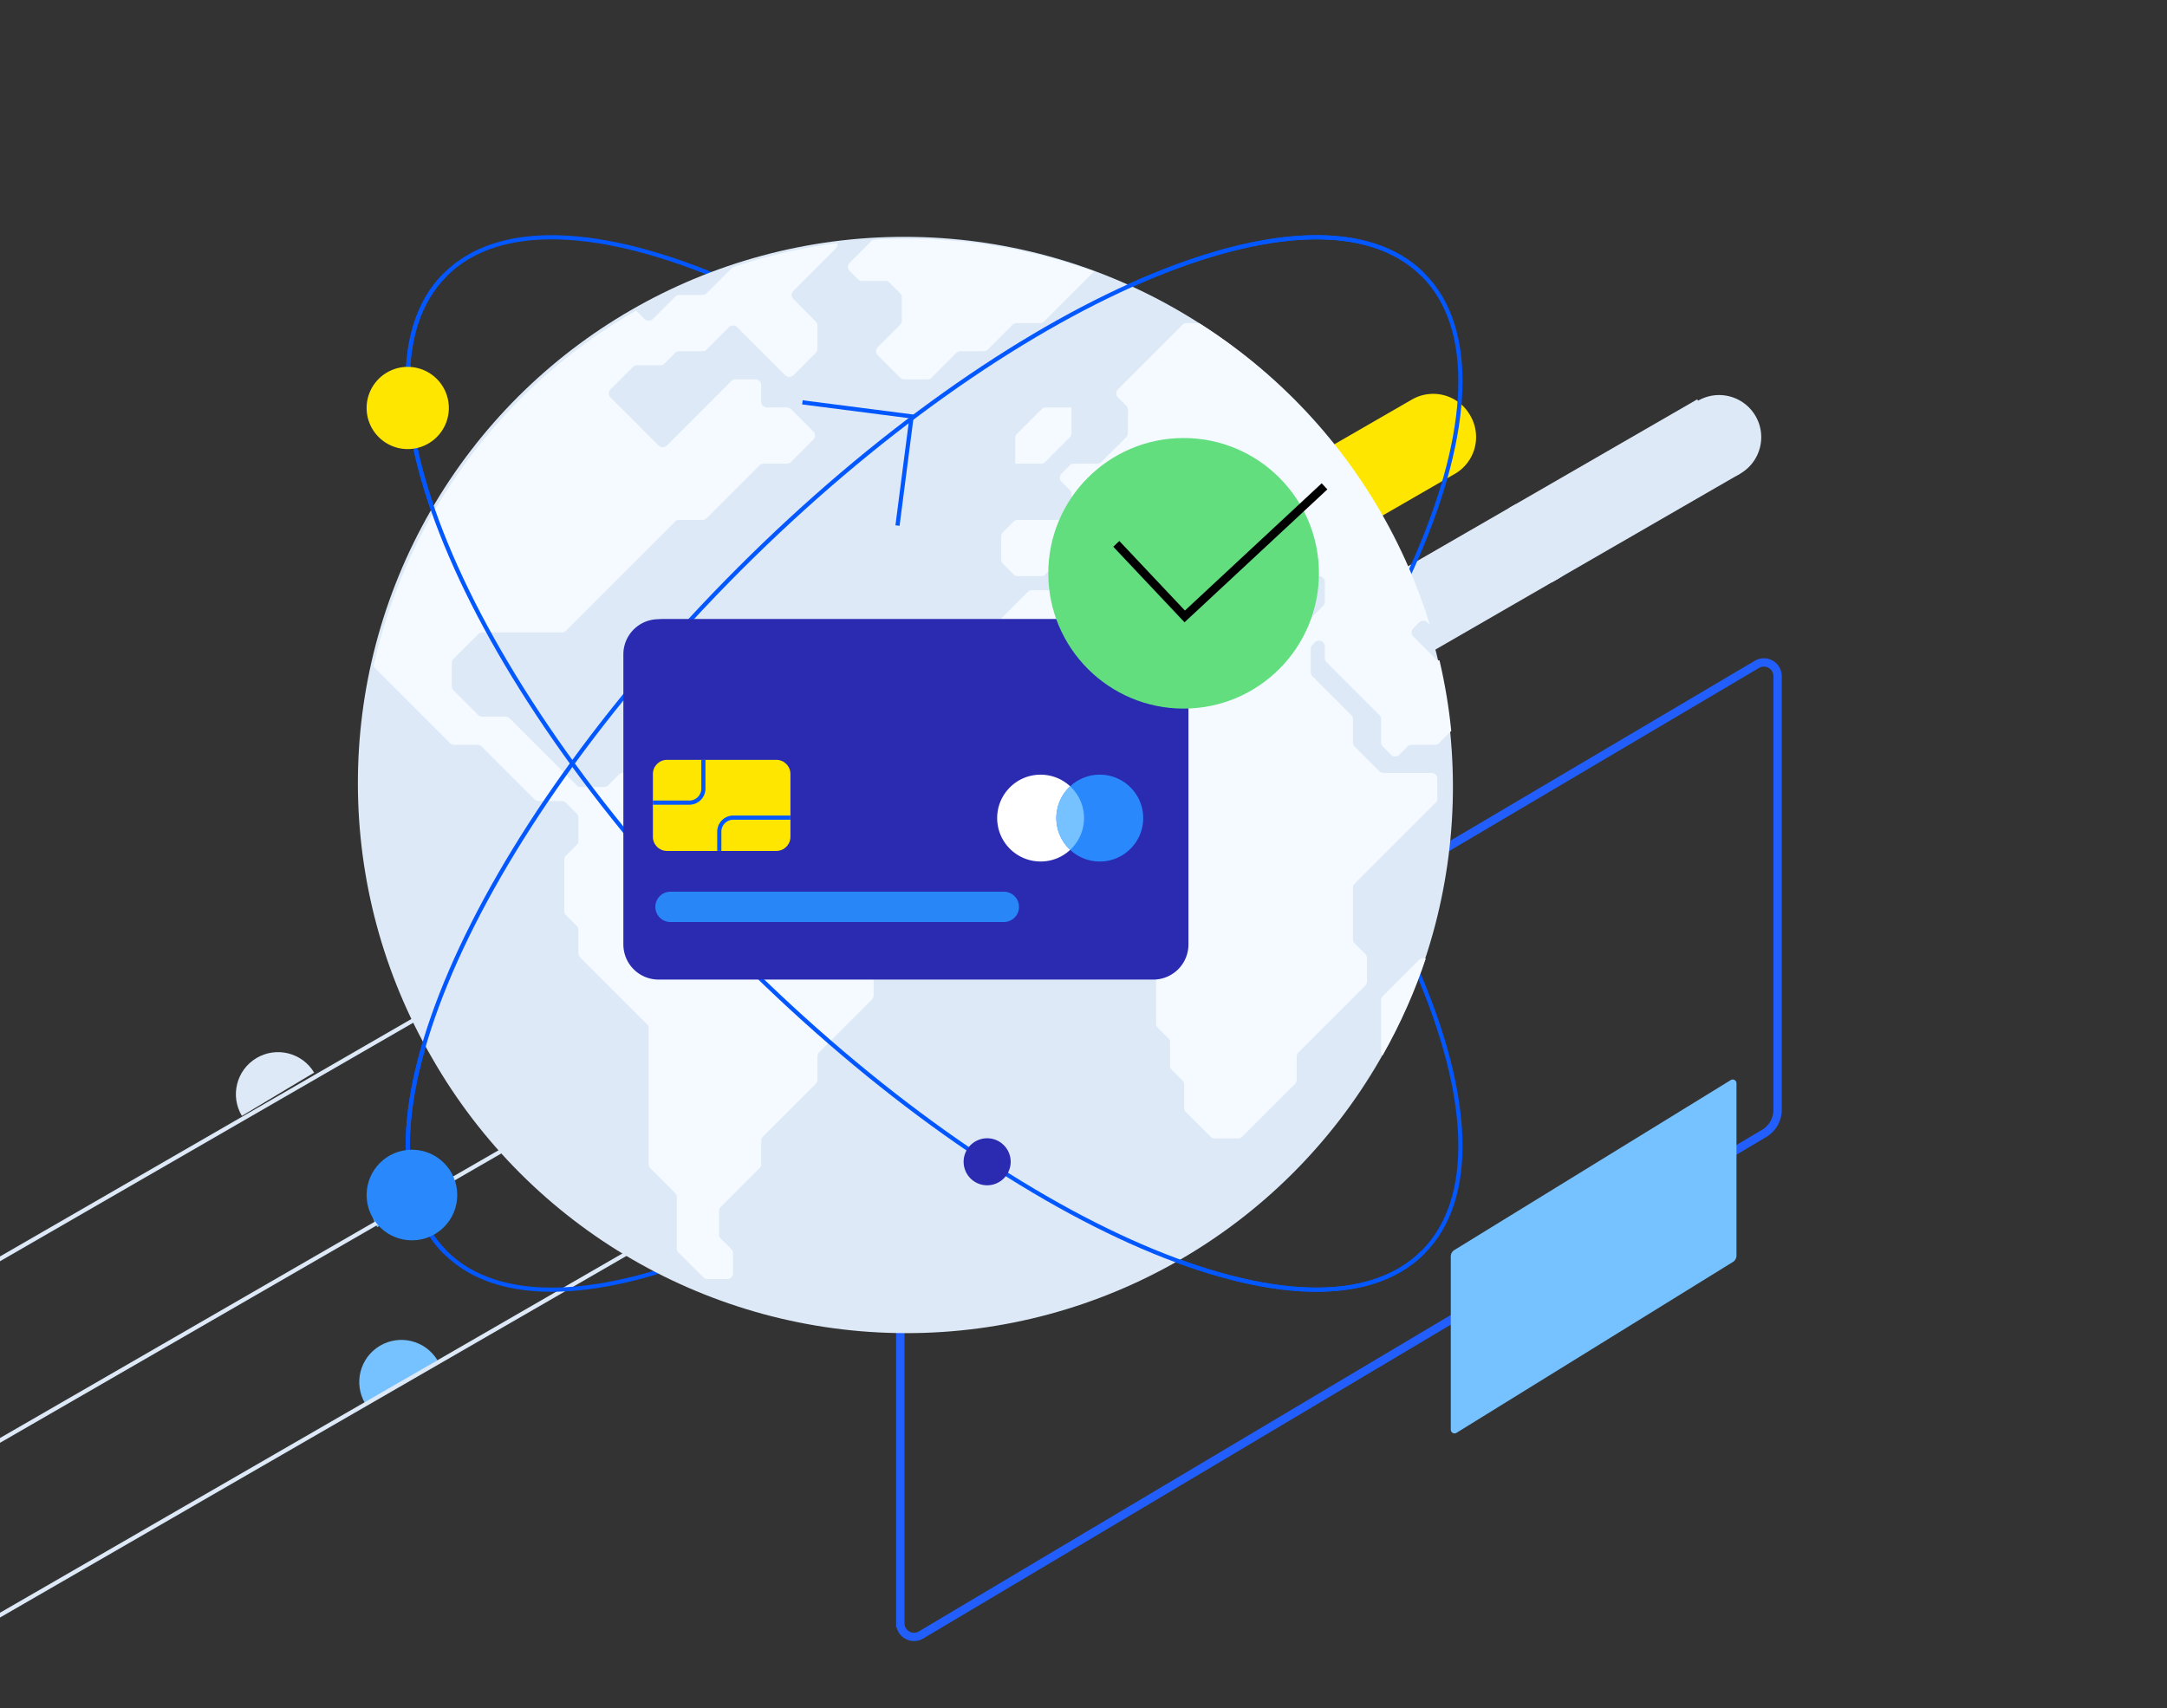 <?xml version="1.0" encoding="utf-8"?>
<svg xmlns="http://www.w3.org/2000/svg" xmlns:xlink="http://www.w3.org/1999/xlink" width="520" height="410" xmlns:v="https://vecta.io/nano">
  <rect width="100%" height="100%" fill="#333333" stroke="none"/>
  <style><![CDATA[.X{fill:none}.Y{stroke-miterlimit:10}.Z{fill:#dde9f7}.a{stroke:#0357ff}.b{fill:#76c1ff}.c{fill:#ffe600}.d{fill:#2b2bb2}.e{fill:#2989fc}.f{clip-path:url(#B)}.g{clip-path:url(#C)}]]></style>
  <defs>
    <clipPath id="A">
      <path transform="translate(17974 2346)" d="M0 0h520v410H0z" fill="#f7f7f7" />
    </clipPath>
    <clipPath id="B">
      <path d="M0 0h18.96v15.003H0z" class="Z" />
    </clipPath>
    <clipPath id="C">
      <path d="M0 0h18.96v15.003H0z" class="b" />
    </clipPath>
    <clipPath id="D">
      <path d="M141.15,0A131.223,131.223,0,1,0,272.373,131.223,131.22,131.22,0,0,0,141.15,0Z" transform="translate(-9.931)" fill="#00d5c7" />
    </clipPath>
    <clipPath id="E">
      <path d="M0 0h323.657v267.112H0z" class="X" />
    </clipPath>
    <path id="F" d="M1.263 15.001c-2.701-4.888-.928-11.04 3.96-13.74s11.04-.928 13.74 3.959" />
    <path id="G" d="M18334.142 2480.957c-2.69-4.866-.946-10.99 3.903-13.709s10.984-1.013 13.733 3.82 1.08 10.978-3.736 13.756a10.21 10.21 0 0 1-13.9-3.866" />
    <path id="H" d="M18155.43 2553.772h-13.856a3.62 3.62 0 0 1-3.619-3.619 3.62 3.62 0 0 1 3.619-3.619h13.856a3.62 3.62 0 0 1 3.619 3.619 3.62 3.62 0 0 1-3.619 3.619" />
    <path id="I" d="M18213.284 2542.364c0-5.755 4.665-10.42 10.42-10.42s10.42 4.665 10.42 10.42-4.665 10.42-10.42 10.42a10.42 10.42 0 0 1-10.42-10.42" />
  </defs>
  <g transform="translate(-17974 -2346)" clip-path="url(#A)">
    <g transform="matrix(.999 -.035 .035 .999 18113.152 2595.649)" class="f Z">
      <use xlink:href="#F" />
    </g>
    <g transform="matrix(.999 -.035 .035 .999 18059.86 2667.974)" class="g b">
      <use xlink:href="#F" />
    </g>
    <g transform="matrix(.999 -.035 .035 .999 18062.731 2625.61)" class="g b">
      <use xlink:href="#F" />
    </g>
    <g transform="matrix(.999 -.035 .035 .999 18030.257 2598.902)" class="f Z">
      <use xlink:href="#F" />
    </g>
    <g stroke="#dde9f7" class="X">
      <path d="M18254.328 2571.829l-494.213 285.334m494.213-327.271l-569.698 328.916m569.698-372.497l-640.91 370.03" />
    </g>
    <g class="Z">
      <path d="M18336.067 2467.954l45.21-26.103 10.3 17.839-45.21 26.103z" />
      <path d="M18283.798 2498.133l53.948-31.148 10.3 17.839-53.948 31.148z" />
    </g>
    <path d="M18288.833 2549.061a10.3 10.3 0 0 1-15.293-11.39 10.3 10.3 0 0 1 18.893-2.584 10.21 10.21 0 0 1-3.6 13.974" fill="#76c1fc" />
    <use xlink:href="#G" class="Z" />
    <g class="c">
      <path d="M18289.219 2467.417c-1.376-2.331-1.77-5.113-1.095-7.734s2.364-4.867 4.695-6.243l20.076-11.587a10.2 10.2 0 0 1 13.9 3.865 10.21 10.21 0 0 1-3.6 13.972l-20.076 11.592h0 0c-1.511.875-3.227 1.334-4.973 1.333-3.691-.013-7.094-1.995-8.927-5.198z" stroke="rgba(0,0,0,0)" class="Y" />
      <path d="M18266.59 2463.338c2.69 4.866.946 10.99-3.903 13.709s-10.984 1.013-13.733-3.82-1.08-10.978 3.736-13.756a10.21 10.21 0 0 1 13.9 3.866" />
    </g>
    <path d="M18377.674 2455.829c-2.69-4.866-.946-10.99 3.903-13.709s10.984-1.013 13.733 3.82 1.08 10.978-3.736 13.756a10.21 10.21 0 0 1-13.9-3.866" class="Z" />
    <path d="M18400.556 2612.383v-104.086a3.29 3.29 0 0 0-4.944-2.843l-202.3 119.592c-2.024 1.178-3.27 3.343-3.27 5.685v104.88a3.29 3.29 0 0 0 4.955 2.836l202.316-120.389a6.58 6.58 0 0 0 3.243-5.675z" stroke="#225efb" stroke-width="2" class="X" />
    <path d="M18390.689 2647.374v-41.355a.9.9 0 0 0-1.355-.78l-66.3 40.781a1.8 1.8 0 0 0-.9 1.559v41.571a.9.9 0 0 0 1.359.778l66.307-41a1.8 1.8 0 0 0 .889-1.554z" class="b" />
    <g class="X Y a">
      <path d="M18244.85 2575.961c-64.792 64.791-138.227 96.406-164.021 70.617s5.819-99.23 70.612-164.021 138.227-96.413 164.021-70.617-5.821 99.229-70.612 164.021z" />
      <path d="M18151.44 2575.961c64.792 64.792 138.227 96.406 164.021 70.612s-5.819-99.23-70.612-164.021-138.227-96.408-164.021-70.612 5.821 99.229 70.612 164.021z" />
    </g>
    <path d="M18304.833 2468.86h0c-23.325-40.769-66.674-65.949-113.644-66.013s-90.387 24.999-113.822 65.705-23.31 90.837.329 131.425h0c23.325 40.769 66.674 65.949 113.644 66.013s90.387-24.999 113.822-65.705 23.31-90.837-.329-131.425z" class="Z" />
    <g transform="translate(18060.458 2403.283)" clip-path="url(#D)">
      <path d="M116.036 154.834l-5.937-5.933a1.38 1.38 0 0 0-.985-.41h-5.59a1.39 1.39 0 0 1-.985-.407l-12.68-12.677a1.4 1.4 0 0 0-.989-.41h-5.59a1.39 1.39 0 0 1-.985-.407l-5.937-5.933c-.262-.26-.616-.406-.985-.407h-12.34c-.369.001-.723.147-.985.407l-2.556 2.553c-.261.262-.615.409-.985.41h-5.6c-.37-.001-.724-.148-.985-.41l-16.057-16.05a1.39 1.39 0 0 0-.985-.41h-5.59c-.369-.001-.723-.147-.985-.407l-5.937-5.933a1.39 1.39 0 0 1-.41-.985v-5.593a1.4 1.4 0 0 1 .41-.989l5.938-5.925c.262-.26.616-.406.985-.407h19.084a1.38 1.38 0 0 0 .989-.41l26.177-26.183c.262-.26.616-.406.985-.407h5.6a1.38 1.38 0 0 0 .985-.41l12.677-12.677c.261-.265.617-.414.989-.414h5.598c.369-.001.723-.147.985-.407l5.351-5.355a1.4 1.4 0 0 0 0-1.974l-5.355-5.356c-.262-.26-.616-.406-.985-.407h-4.776a1.4 1.4 0 0 1-1.4-1.4v-3.949c-.001-.37-.149-.724-.412-.985s-.618-.406-.988-.404h-4.776c-.369-.004-.724.14-.985.4L73.567 49.655c-.547.54-1.427.54-1.974 0l-11.527-11.53a1.4 1.4 0 0 1 0-1.974l5.351-5.351c.261-.262.615-.409.985-.41h5.6a1.39 1.39 0 0 0 .985-.41l2.553-2.556a1.4 1.4 0 0 1 .989-.41h5.6c.369 0 .724-.146.985-.407l5.351-5.351a1.4 1.4 0 0 1 1.971 0l11.526 11.526c.261.262.617.41.987.41s.726-.148.987-.41l5.348-5.358a1.39 1.39 0 0 0 .41-.985v-5.591a1.38 1.38 0 0 0-.41-.985l-5.348-5.355c-.262-.261-.41-.617-.41-.987s.148-.726.41-.987l10.129-10.128c.4-.399.52-1 .303-1.522s-.728-.861-1.293-.859h-16.3a1.4 1.4 0 0 0-.989.4L83.112 13.118a1.4 1.4 0 0 1-.985.4h-5.6c-.371 0-.725.15-.985.414l-5.355 5.351a1.4 1.4 0 0 1-1.971 0l-5.351-5.351c-.26-.266-.618-.416-.99-.414h-19.09c-.371 0-.725.15-.985.414l-5.933 5.93a1.4 1.4 0 0 1-.985.41H15.794a1.4 1.4 0 0 1-.985-.41l-2.56-2.56a1.4 1.4 0 0 0-.985-.407H-7.83c-.369.001-.723.147-.985.407l-2.556 2.56a1.41 1.41 0 0 1-.989.41h-5.587c-.371-.001-.727.145-.989.407l-15.482 15.472a1.4 1.4 0 0 0 0 1.974l1.985 1.985c.264.256.617.4.985.4h5.594c.37 0 .726-.146.989-.407l5.93-5.93a1.39 1.39 0 0 1 .989-.4H-5.61c.369-.004.724.14.985.4l5.933 5.93a1.38 1.38 0 0 1 .41.985v12.34a1.41 1.41 0 0 1-.41.992l-5.933 5.93a1.41 1.41 0 0 0-.407.992v5.59a1.39 1.39 0 0 1-.41.985l-5.93 5.933c-.262.261-.409.615-.41.985v5.59a1.39 1.39 0 0 0 .41.985l12.68 12.688a1.4 1.4 0 0 1 .41.985v5.59a1.38 1.38 0 0 0 .407.985l19.427 19.434a1.4 1.4 0 0 0 .985.407h5.6c.37.001.724.148.985.41l12.677 12.68a1.39 1.39 0 0 0 .985.407h5.591a1.4 1.4 0 0 1 .989.41l2.556 2.556a1.4 1.4 0 0 1 .41.989v5.583a1.39 1.39 0 0 1-.41.985l-2.56 2.563c-.26.262-.406.616-.407.985v12.343a1.38 1.38 0 0 0 .41.985l2.556 2.553a1.4 1.4 0 0 1 .41.989v5.593a1.39 1.39 0 0 0 .407.985l16.05 16.057a1.39 1.39 0 0 1 .41.985v32.591c0 .369.146.724.407.985l5.933 5.933c.262.261.409.615.41.985v12.34c-.001.369.145.724.407.985l5.937 5.937a1.4 1.4 0 0 0 .989.41h4.769a1.4 1.4 0 0 0 1.4-1.4v-4.78a1.4 1.4 0 0 0-.41-.989l-2.556-2.553a1.4 1.4 0 0 1-.407-.985v-5.6c0-.369.146-.724.407-.985l9.307-9.3a1.4 1.4 0 0 0 .41-.989v-5.6c0-.37.146-.726.407-.989l12.677-12.677a1.38 1.38 0 0 0 .41-.985v-5.59c.001-.369.147-.723.407-.985l12.68-12.687c.26-.262.406-.616.407-.985l.007-5.59c.001-.369.147-.723.407-.985l5.93-5.933a1.4 1.4 0 0 0 .407-.985v-5.593a1.4 1.4 0 0 0-.41-.989l-5.93-5.93a1.4 1.4 0 0 0-.989-.41h-5.584c-.37 0-.726-.146-.989-.407M179.57 2.418L177.595.432c-.262-.262-.618-.408-.989-.407h-52.838a1.38 1.38 0 0 0-.985.407l-5.351 5.355a1.4 1.4 0 0 0 0 1.971l1.974 1.978a1.38 1.38 0 0 0 .989.41h5.6a1.41 1.41 0 0 1 .989.41l2.553 2.56c.261.26.407.614.407.982v5.593a1.4 1.4 0 0 1-.41.989l-5.359 5.35a1.39 1.39 0 0 0 0 1.971l5.355 5.358c.261.265.617.414.989.414h5.593c.371 0 .726-.149.985-.414l5.937-5.937a1.4 1.4 0 0 1 .989-.41h5.586c.37 0 .726-.146.989-.407l5.93-5.93a1.4 1.4 0 0 1 .985-.4h5.6a1.41 1.41 0 0 0 .985-.41L179.57 4.38a1.39 1.39 0 0 0 0-1.967m65.378 180.4v12.35c.001.369.147.723.407.985l1.978 1.974a1.39 1.39 0 0 0 1.971 0l1.978-1.978c.262-.261.409-.615.41-.985v-5.6a1.39 1.39 0 0 1 .41-.985l5.93-5.933a1.39 1.39 0 0 0 .41-.985v-5.59a1.39 1.39 0 0 0-.41-.985l-1.978-1.985a1.4 1.4 0 0 0-1.974 0l-8.725 8.728c-.26.262-.406.616-.407.985M391.337 80.703l-5.856 5.856c-.261.261-.407.616-.407.985v1.357c-.002.37.144.726.405.989s.616.411.987.411h1.361c.37 0 .726-.146.989-.407l2.518-2.521c.263-.261.619-.407.989-.407h5.513a1.38 1.38 0 0 0 .985-.41l2.518-2.514c.26-.262.406-.616.407-.985v-1.364a1.4 1.4 0 0 0-1.4-1.4h-8.03c-.37.001-.724.148-.985.41m-25.493 81.288h-5.6c-.37-.001-.724-.148-.985-.41l-17.46-17.456a1.39 1.39 0 0 0-2.378.985v2.808a1.39 1.39 0 0 0 .407.985l16.05 16.05a1.4 1.4 0 0 0 .989.41h9.552a1.4 1.4 0 0 0 .985-2.381l-.579-.582c-.262-.26-.616-.406-.985-.407m10.12-23.617h-4.78a1.4 1.4 0 0 0-1.4 1.4v4.766a1.4 1.4 0 0 1-.407.985l-5.351 5.362a1.4 1.4 0 0 0 0 1.971l1.981 1.981c.262.26.616.406.985.407h5.59a1.4 1.4 0 0 0 .985-.407l2.56-2.56c.261-.261.407-.616.407-.985v-5.6a1.4 1.4 0 0 1 .41-.989l1.978-1.974c.262-.261.41-.617.41-.987s-.148-.726-.41-.987l-1.981-1.974a1.39 1.39 0 0 0-.982-.407m12.1-3.377h3.956a1.4 1.4 0 0 1 1.4 1.4v3.959a1.4 1.4 0 0 1-1.4 1.4h-3.956c-.37-.001-.725-.148-.987-.411s-.407-.618-.405-.989v-3.959a1.4 1.4 0 0 1 1.392-1.4m23.2 96.865h0c.4-.398.52-.998.305-1.52s-.724-.862-1.288-.862-1.073.34-1.288.862-.095 1.122.305 1.52c.544.542 1.423.542 1.967 0m-1.374-79.589l-1.978 1.978a1.4 1.4 0 0 1-1.971 0l-3.387-3.384c-.398-.4-.998-.519-1.52-.304s-.861.724-.861 1.289v2.805a1.4 1.4 0 0 0 .41.989l2.56 2.563a1.41 1.41 0 0 0 .989.407h5.59c.369.001.723.147.985.407l5.937 5.926c.262.26.616.406.985.407h5.59a1.4 1.4 0 0 1 .985.407l.593.593c.399.399.999.518 1.52.301s.86-.726.858-1.29v-2.8c.001-.371-.145-.727-.407-.989l-9.307-9.307c-.262-.26-.616-.406-.985-.407h-5.6a1.39 1.39 0 0 0-.985.41m17.284 42.883v-5.6a1.4 1.4 0 0 0-.407-.985l-2.566-2.558c-.261-.261-.407-.616-.407-.985v-12.347c-.001-.37-.148-.724-.41-.985l-1.981-1.978a1.39 1.39 0 0 0-1.971 0l-1.974 1.974c-.262.261-.409.615-.41.985v5.6a1.4 1.4 0 0 1-.407.985l-1.981 1.978a1.4 1.4 0 0 1-1.971 0l-8.153-8.153a1.39 1.39 0 0 0-1.971 0l-1.985 1.985c-.263.261-.619.407-.989.407h-5.586a1.4 1.4 0 0 0-.989.41l-12.677 12.677c-.261.261-.616.407-.985.407h-5.6a1.4 1.4 0 0 0-.989.41l-5.926 5.937c-.262.261-.409.615-.41.985v12.34c-.001.369-.147.723-.407.985l-1.978 1.978a1.4 1.4 0 0 0 0 1.974l1.978 1.974c.261.262.615.409.985.41h12.344a1.38 1.38 0 0 0 .985-.41l5.933-5.926a1.39 1.39 0 0 1 .985-.407h5.59a1.38 1.38 0 0 1 .985.407l12.684 12.68a1.39 1.39 0 0 0 .985.41h5.593a1.4 1.4 0 0 0 .989-.41l16.05-16.053c.261-.263.407-.619.407-.989v-5.593c-.001-.369-.147-.723-.407-.985l-2.553-2.553c-.262-.261-.409-.615-.41-.985M157.169 54.01h6.172c.369-.001.723-.147.985-.407l5.933-5.933a1.4 1.4 0 0 0 .407-.985v-6.172h-6.172c-.369.001-.723.147-.985.407l-5.934 5.933a1.41 1.41 0 0 0-.407.985zm182.662 81.4l10.7 10.7c.398.4.998.519 1.52.304s.861-.724.861-1.289v-2.807a1.39 1.39 0 0 0-.407-.985l-8.725-8.728a1.4 1.4 0 0 1 0-1.974l1.4-1.4a1.4 1.4 0 0 1 1.974 0l4.766 4.776a1.4 1.4 0 0 0 1.974 0l5.358-5.355a1.39 1.39 0 0 0 .41-.985v-5.589a1.38 1.38 0 0 0-.41-.985l-5.358-5.355a1.4 1.4 0 0 1 0-1.974l5.358-5.355a1.39 1.39 0 0 1 .985-.407h5.6c.37-.001.724-.148.985-.41l5.926-5.933a1.38 1.38 0 0 0 .41-.985V88.33a1.39 1.39 0 0 0-.41-.985l-5.926-5.933c-.263-.261-.41-.615-.41-.985v-5.59c.001-.369.147-.723.407-.985l1.978-1.981a1.4 1.4 0 0 1 1.974 0l1.978 1.981c.263.261.619.407.989.407h5.6a1.38 1.38 0 0 0 .985-.407l5.933-5.933a1.39 1.39 0 0 0 .41-.985V54.589a1.39 1.39 0 0 0-.41-.985l-10.71-10.71c-.4-.398-.519-.998-.304-1.52s.724-.861 1.289-.861h9.559a1.4 1.4 0 0 0 .985-.407l5.351-5.351a1.4 1.4 0 0 1 1.971 0l13.5 13.5a1.4 1.4 0 0 0 2.381-.985v-9.552a1.38 1.38 0 0 1 .41-.985l8.728-8.732a1.4 1.4 0 0 0 0-1.971l-5.341-5.351c-.262-.262-.618-.408-.989-.407h-46.089a1.41 1.41 0 0 1-.985-.41l-2.556-2.56c-.263-.261-.619-.407-.989-.407h-25.83c-.369 0-.724-.146-.985-.407l-2.57-2.563c-.261-.261-.616-.407-.985-.407h-19.085a1.4 1.4 0 0 1-.985-.4l-5.937-5.933a1.39 1.39 0 0 0-.985-.407h-25.848c-.371-.001-.727.145-.989.407l-5.919 5.933a1.42 1.42 0 0 1-.989.4h-5.6c-.372 0-.728.149-.989.414l-5.926 5.926a1.39 1.39 0 0 1-.985.414h-25.838c-.371-.001-.727.145-.989.407l-1.974 1.981a1.4 1.4 0 0 1-1.971 0l-1.974-1.981c-.262-.262-.618-.408-.989-.407h-25.85a1.39 1.39 0 0 0-.985.407l-15.476 15.472a1.4 1.4 0 0 0 0 1.974l1.981 1.981a1.38 1.38 0 0 1 .41.985l-.007 5.593a1.39 1.39 0 0 1-.41.985l-5.968 5.937a1.39 1.39 0 0 1-.982.4h-5.6a1.37 1.37 0 0 0-.985.414l-1.978 1.978a1.4 1.4 0 0 0 0 1.974l1.981 1.978a1.41 1.41 0 0 1 .407.992v4.776a1.4 1.4 0 0 1-1.4 1.4h-11.519c-.369.001-.723.147-.985.407l-2.556 2.553a1.4 1.4 0 0 0-.41.989v5.586a1.4 1.4 0 0 0 .414.992l2.591 2.563a1.41 1.41 0 0 0 .982.4h5.6c.37-.001.724-.148.985-.41l12.68-12.68c.262-.26.616-.406.985-.407h5.6a1.39 1.39 0 0 0 .985-.41l1.974-1.978c.261-.262.617-.41.987-.41s.726.148.987.41l4.773 4.773a1.4 1.4 0 0 0 1.971 0l1.406-1.4a1.39 1.39 0 0 1 1.971.007l5.358 5.351a1.39 1.39 0 0 0 .985.407h5.59a1.39 1.39 0 0 1 .985.41l5.933 5.926a1.39 1.39 0 0 0 .985.41h11.526c.37-.002.726.144.989.405s.411.616.411.987v4.78c-.001.37-.148.724-.41.985l-2.561 2.554c-.261.262-.615.409-.985.41h-12.34c-.37-.001-.724-.148-.985-.41l-2.563-2.556a1.39 1.39 0 0 0-.985-.41h-5.593a1.4 1.4 0 0 0-.989.41l-1.974 1.978a1.39 1.39 0 0 1-1.971 0l-1.981-1.978a1.39 1.39 0 0 0-.985-.41h-5.593a1.41 1.41 0 0 1-.989-.407l-5.926-5.933a1.4 1.4 0 0 0-.985-.407h-12.348a1.4 1.4 0 0 0-.989.41l-2.553 2.56a1.4 1.4 0 0 1-.985.41h-5.6a1.39 1.39 0 0 0-.985.407l-16.05 16.05a1.4 1.4 0 0 0-.41.989v25.841a1.39 1.39 0 0 0 .41.985l12.68 12.677a1.4 1.4 0 0 0 .989.41h12.336c.369 0 .724-.146.985-.407l2.563-2.556c.262-.26.616-.406.985-.407h5.59c.369 0 .724.146.985.407l2.563 2.553a1.4 1.4 0 0 1 .41.989v12.343c.001.369.147.723.407.985l9.3 9.3c.262.261.409.615.41.985v5.6c-.001.369-.147.723-.407.985l-2.556 2.563a1.4 1.4 0 0 0-.407.985v12.34c.001.369.147.723.407.985l2.556 2.556c.26.262.406.616.407.985v5.6c.001.37.148.724.41.985l2.56 2.556a1.4 1.4 0 0 1 .41.989v5.593c.001.369.147.723.407.985l5.933 5.926c.261.262.615.409.985.41h5.59a1.39 1.39 0 0 0 .985-.41l12.691-12.677a1.39 1.39 0 0 0 .41-.985v-5.589c.001-.37.148-.724.41-.985l16.047-16.057c.261-.261.407-.616.407-.985v-5.6c-.001-.37-.148-.724-.41-.985l-2.556-2.553a1.4 1.4 0 0 1-.407-.985v-12.35a1.38 1.38 0 0 1 .407-.985l19.43-19.427c.262-.261.409-.615.41-.985v-4.776a1.4 1.4 0 0 0-1.4-1.4h-11.52c-.37-.001-.724-.148-.985-.41l-5.937-5.93c-.261-.263-.407-.619-.407-.989v-5.588a1.39 1.39 0 0 0-.41-.985l-9.3-9.307c-.26-.262-.406-.616-.407-.985v-5.593c0-.37.146-.726.407-.989l.586-.586a1.4 1.4 0 0 1 2.381.989v2.8c0 .369.146.724.407.985l12.687 12.684a1.39 1.39 0 0 1 .41.985v5.592c0 .369.146.724.407.985l1.974 1.981a1.4 1.4 0 0 0 1.974 0l1.981-1.978a1.38 1.38 0 0 1 .985-.41h5.593a1.4 1.4 0 0 0 .985-.407l12.1-12.105a1.4 1.4 0 0 0 0-1.974l-5.362-5.355c-.261-.261-.616-.407-.985-.407h-5.59c-.37-.001-.724-.148-.985-.41l-5.357-5.344a1.4 1.4 0 0 1 0-1.974l1.4-1.4a1.4 1.4 0 0 1 1.974 0l5.348 5.355a1.39 1.39 0 0 0 .985.407h5.6a1.38 1.38 0 0 1 .985.41l2.56 2.556a1.38 1.38 0 0 0 .985.41h12.34c.369.001.723.147.985.407l9.31 9.3c.262.261.409.615.41.985v5.6a1.4 1.4 0 0 0 .407.985l5.93 5.933c.26.262.406.616.407.985v5.59a1.4 1.4 0 0 0 .407.985l1.981 1.981c.261.262.617.41.987.41s.726-.148.987-.41l1.974-1.981c.261-.261.407-.616.407-.985v-12.34c.001-.37.148-.724.41-.985l9.307-9.307c.261-.262.616-.408.985-.407h5.6c.369.001.723.147.985.407l12.677 12.684a1.38 1.38 0 0 1 .41.985v12.338a1.39 1.39 0 0 0 .407.985" fill="#f4faff" />
    </g>
    <path d="M18250.17 2573.252h-116.982c-2.261 0-4.43-.898-6.029-2.498s-2.497-3.768-2.497-6.029v-61.575a8.53 8.53 0 0 1 8.526-8.525h116.982a8.53 8.53 0 0 1 8.526 8.526v61.574a8.53 8.53 0 0 1-8.526 8.526" class="d" />
    <path d="M18137.955 2514.894a8.48 8.48 0 0 1 14.475-5.997 8.48 8.48 0 0 1-5.997 14.475 8.48 8.48 0 0 1-8.478-8.478" class="c" />
    <g class="e">
      <use xlink:href="#H" />
      <path d="M18184.098 2553.772h-13.856a3.62 3.62 0 0 1-3.134-5.428 3.62 3.62 0 0 1 3.134-1.81h13.856a3.62 3.62 0 0 1 3.619 3.619 3.62 3.62 0 0 1-3.619 3.619m28.465 0h-13.856a3.62 3.62 0 0 1-3.619-3.619 3.62 3.62 0 0 1 3.619-3.619h13.856a3.62 3.62 0 0 1 3.619 3.619 3.62 3.62 0 0 1-3.619 3.619m28.782 0h-13.856a3.62 3.62 0 0 1-3.619-3.619 3.62 3.62 0 0 1 3.619-3.619h13.856a3.62 3.62 0 0 1 3.619 3.619 3.62 3.62 0 0 1-3.619 3.619m1.829-25.753h-17.514a2.04 2.04 0 0 1-1.445-.599c-.383-.384-.598-.903-.598-1.445v-17.515c.002-1.127.916-2.04 2.043-2.041h17.514c1.129.001 2.043.915 2.044 2.044v17.51c.001.542-.215 1.063-.598 1.447s-.904.599-1.446.599" />
    </g>
    <g class="X Y a">
      <path d="M18137.956 2563.744h39.749m66.622 0h-38.691" />
    </g>
    <g transform="translate(18041.009 2394.518)" clip-path="url(#E)">
      <path d="M39.819 17.422c-25.794 25.793 5.821 99.23 70.612 164.021s138.227 96.406 164.021 70.612" class="X Y a" />
      <path d="M164.223 230.348a5.65 5.65 0 0 1 5.645-5.65 5.65 5.65 0 0 1 5.651 5.644 5.65 5.65 0 0 1-9.637 3.997 5.65 5.65 0 0 1-1.655-3.994" class="d" />
      <path d="M20.965 49.407a9.87 9.87 0 0 1 9.866-9.865 9.87 9.87 0 0 1 9.866 9.866 9.87 9.87 0 0 1-9.865 9.866c-2.617 0-5.127-1.04-6.977-2.89s-2.89-4.36-2.89-6.977" class="c" />
      <path d="M39.819 252.055c-25.794-25.795 5.821-99.23 70.612-164.021S248.659-8.373 274.453 17.421" class="X Y a" />
      <circle cx="31.841" cy="238.321" r="10.876" class="e" />
      <path d="M125.54 48.06l26.206 3.373-3.388 26.201" class="X Y a" />
    </g>
    <path d="M18250.751 2581.125h-118.731a8.44 8.44 0 0 1-8.436-8.434v-69.63a8.44 8.44 0 0 1 8.436-8.436h118.731a8.44 8.44 0 0 1 8.433 8.436v69.63c0 2.237-.889 4.383-2.471 5.965s-3.728 2.471-5.965 2.471" class="d" />
    <path d="M18214.884 2567.318h-79.984c-2.013 0-3.644-1.631-3.644-3.644s1.631-3.644 3.644-3.644h79.984c1.302 0 2.505.695 3.156 1.822s.651 2.517 0 3.644-1.854 1.822-3.156 1.822" fill="#2886f6" />
    <path d="M18163.675 2531.757v15.117c-.005 1.862-1.512 3.37-3.374 3.375h-26.254c-1.862-.005-3.369-1.513-3.374-3.375v-15.117c.005-1.861 1.513-3.369 3.374-3.374h26.254c1.861.005 3.369 1.513 3.374 3.374" class="c" />
    <g class="X Y a">
      <path d="M18142.784 2528.383v6.9a3.36 3.36 0 0 1-3.374 3.374h-8.737m15.928 11.592v-4.624c.005-1.861 1.513-3.369 3.374-3.374h13.7" />
    </g>
    <use xlink:href="#I" fill="#fff" />
    <path d="M18227.484 2542.364c0-5.755 4.665-10.42 10.42-10.42s10.42 4.665 10.42 10.42-4.665 10.42-10.42 10.42a10.42 10.42 0 0 1-10.42-10.42" class="e" />
    <path d="M18234.128 2542.359c-.001 2.893-1.205 5.656-3.324 7.626a10.39 10.39 0 0 1 0-15.235 10.35 10.35 0 0 1 3.324 7.609" class="b" />
    <circle cx="18258.023" cy="2483.61" r="32.472" fill="#62de7e" />
    <path d="M18241.872 2476.541l16.417 17.416 33.55-31.223" stroke-width="2" fill="rgba(0,0,0,0)" stroke="#000" class="Y" />
  </g>
</svg>